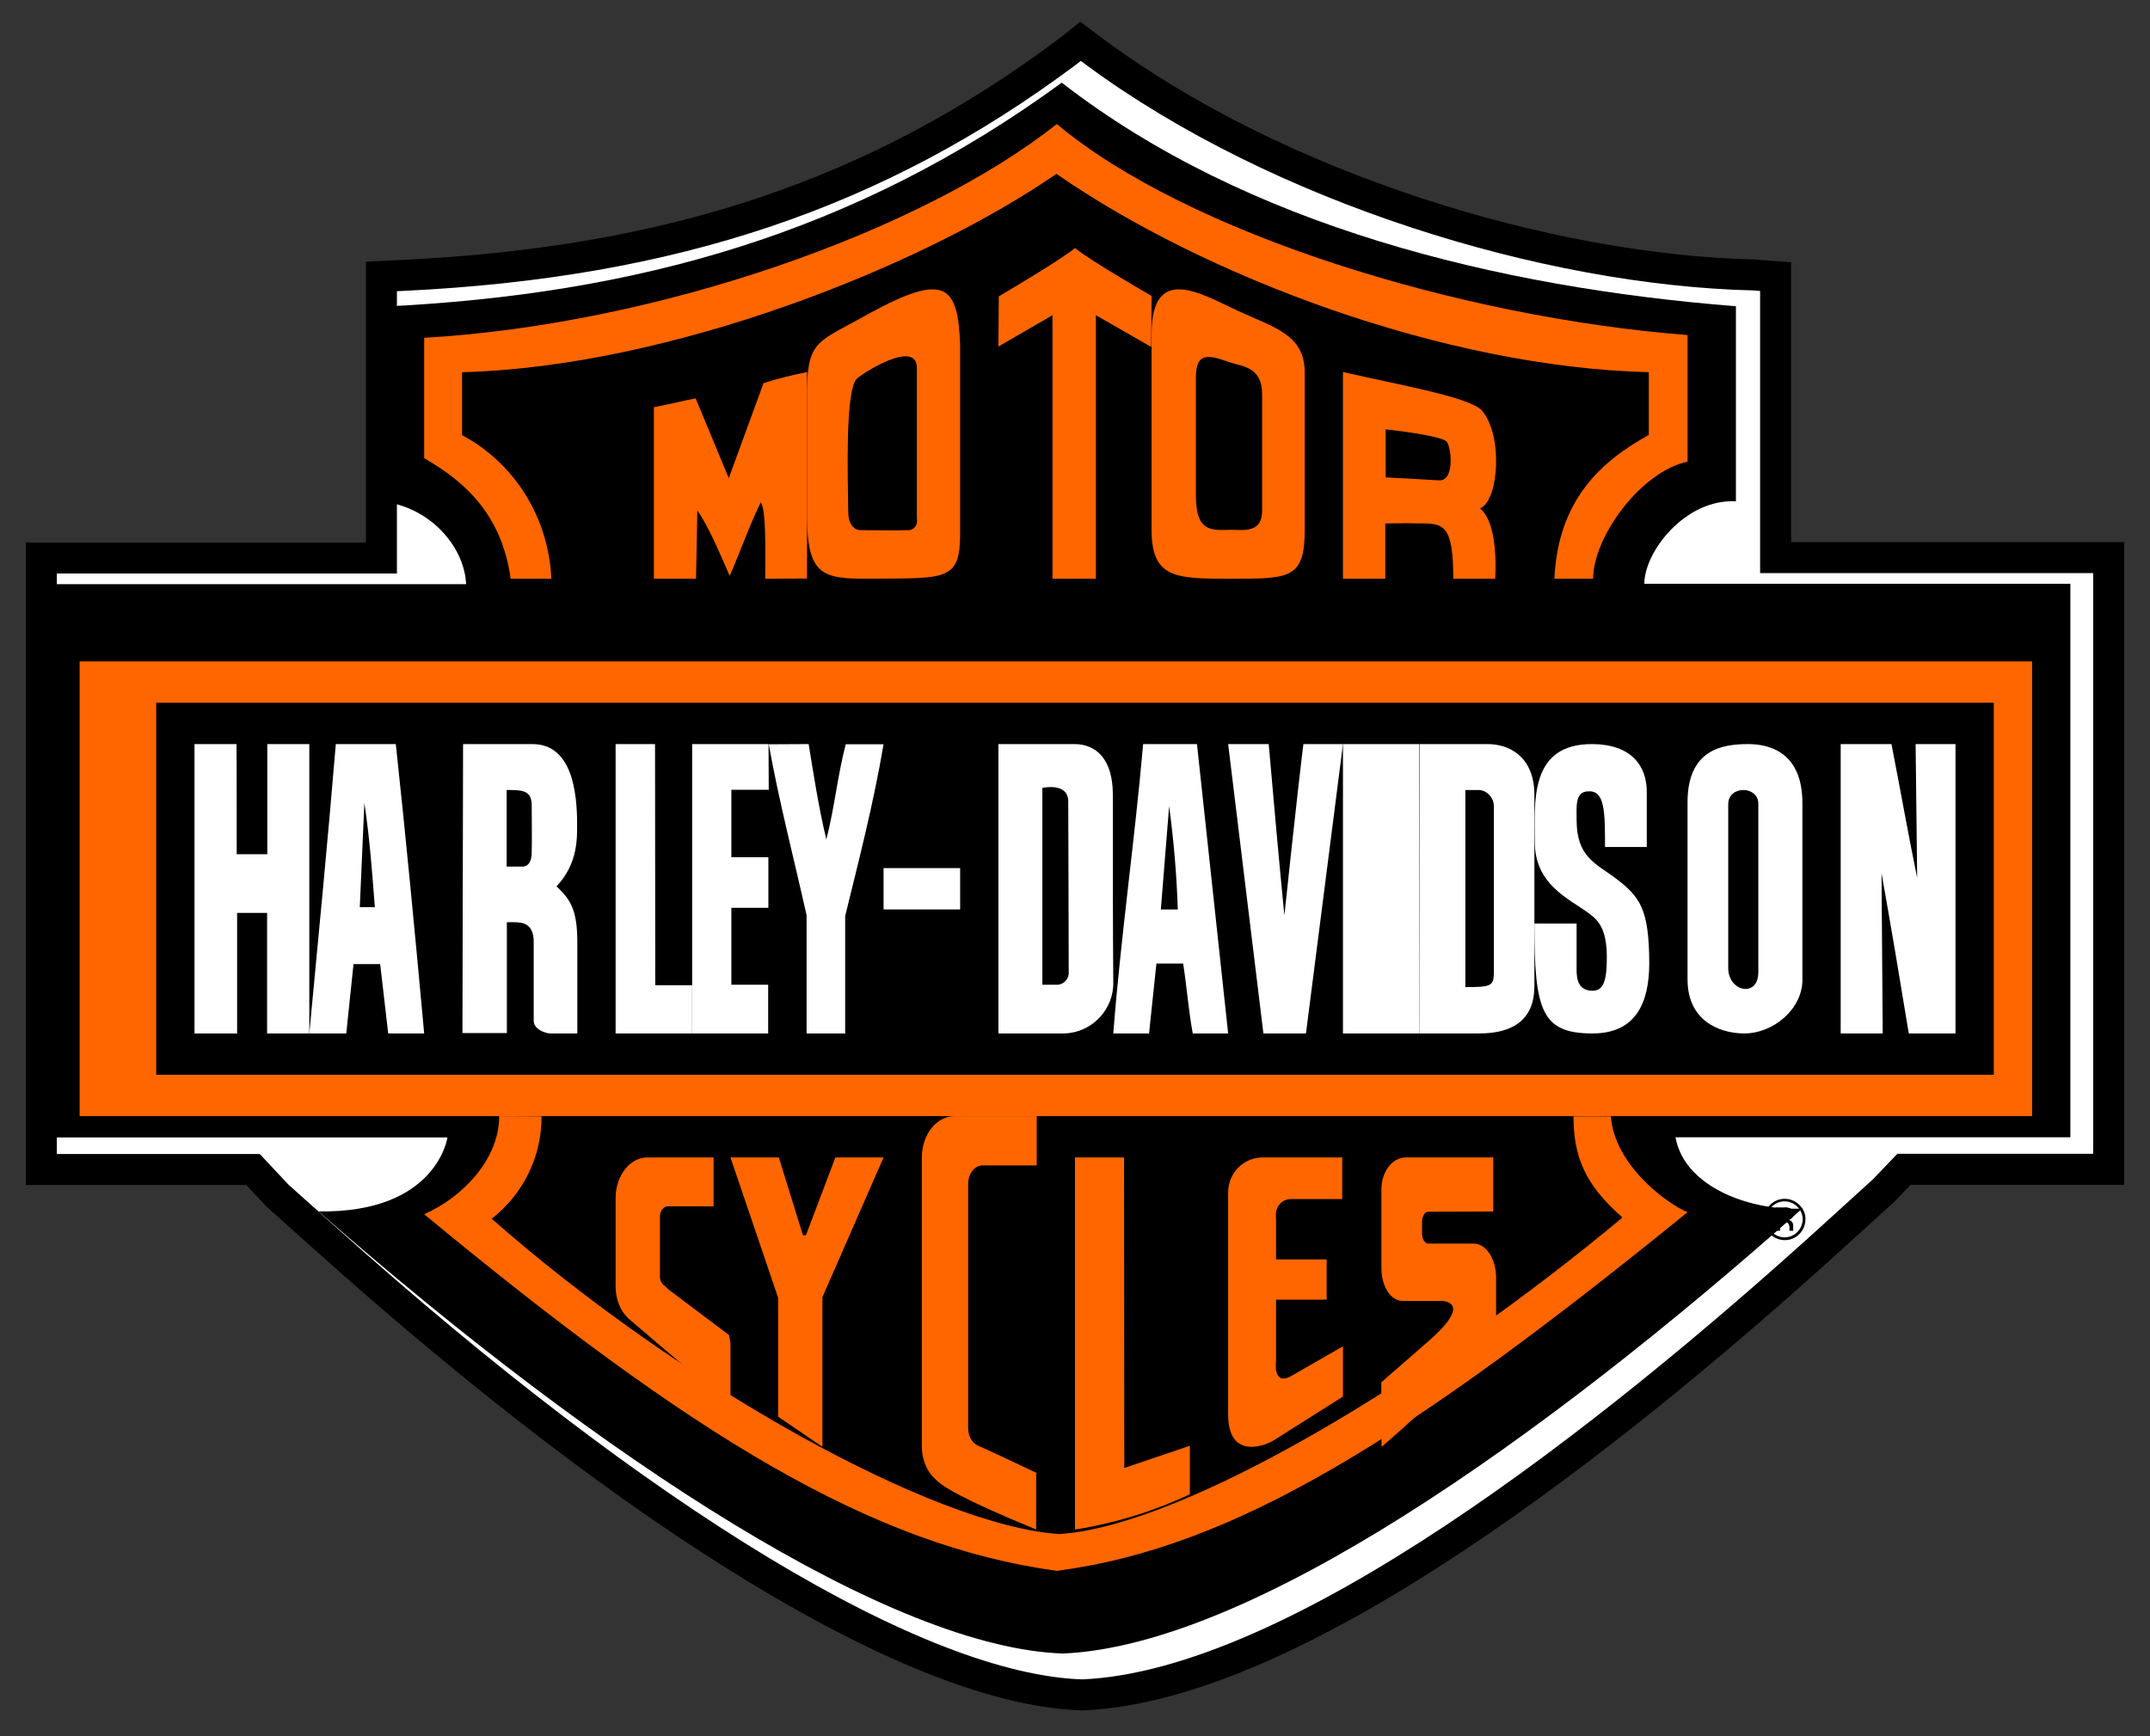 <?xml version="1.0" encoding="UTF-8"?> <svg xmlns="http://www.w3.org/2000/svg" xmlns:xlink="http://www.w3.org/1999/xlink" width="52px" height="42px" viewBox="0 0 52 42" version="1.1"><rect x="0" y="0" width="52" height="42" fill="#333333" stroke="none"/><title>Harley-Davidson_logo-1</title><g id="Page-1" stroke="none" stroke-width="1" fill="none" fill-rule="evenodd"><g id="Harley-Davidson_logo-1" transform="translate(1, 1)" fill-rule="nonzero"><path d="M25.49,0.266 C29.925,3.542 36.405,5.533 41.42,5.651 L41.945,5.692 L41.945,12.489 L50,12.489 L50,27.286 L45.05,27.286 L44.565,27.793 L43.355,28.893 C37.915,33.837 30.35,39.775 25.2,40 L25.155,40 C21.205,39.867 14.54,35.839 6.875,28.965 L5.715,27.926 L5.12,27.291 L0,27.291 L0,12.499 L8.225,12.499 L8.225,5.687 L8.76,5.661 C15.275,5.349 20.225,3.685 24.81,0.256 L25.135,0 L25.49,0.266 Z" id="Path" stroke="#000000" stroke-width="0.75" fill="#FFFFFF"></path><path d="M24.68,1 C29.149,4.468 35.225,5.955 40.985,6.408 L40.985,11.127 C39.764,11.062 38.77,12.343 38.77,13.122 L49.074,13.122 L49.074,26.511 L39.523,26.511 C39.749,27.752 41.401,28.3 42.591,28.235 C36.244,33.879 29.235,38.804 24.71,39 C20.583,38.864 13.608,34.361 6.704,28.305 C9.566,28.35 9.822,26.516 9.822,26.516 L0,26.516 L0,13.132 L10.274,13.132 C10.224,12.157 9.325,11.243 8.255,11.137 L8.255,6.418 C14.381,6.126 19.669,4.659 24.68,1 Z" id="Path" fill="#000000"></path><path d="M39.815,7.105 C39.815,7.978 39.815,9.174 39.815,10.167 C38.68,10.411 37.531,11.991 37.531,13 L36.594,13 C36.685,11.087 37.728,10.156 38.878,9.522 C38.878,8.919 38.878,8.592 38.878,8.004 C33.919,7.879 28.141,5.691 24.55,3.206 C21.283,5.462 15.185,7.874 10.176,8.004 C10.176,8.342 10.176,9.008 10.176,9.527 C11.447,10.203 12.273,11.529 12.334,13 L11.351,13 C11.138,11.482 10.292,10.676 9.259,10.084 C9.259,9.117 9.259,8.176 9.259,7.172 C14.922,6.845 21.293,4.594 24.56,2 C27.69,4.625 34.249,6.673 39.815,7.105 Z" id="Path" fill="#FF6600"></path><path d="M26.852,6.159 L26.843,7.393 L25.505,6.625 L25.505,13 L24.456,13 C24.456,10.915 24.456,6.625 24.456,6.625 L23.148,7.383 L23.157,6.169 C23.157,6.169 24.669,5.282 25,5 C25.348,5.292 26.852,6.159 26.852,6.159 Z" id="Path" fill="#FF6600"></path><path d="M17.508,13 C17.508,12.372 17.536,11.325 17.399,11.153 C17.122,11.715 16.881,12.408 16.648,12.929 C16.412,12.403 16.166,11.78 15.866,11.35 L15.834,13 L14.815,13 L14.815,8.85 C15.37,8.744 15.534,8.688 15.825,8.638 L16.626,10.566 L17.467,8.268 C17.813,8.157 18.164,8.071 18.519,8 L18.519,12.995 L17.508,13 L17.508,13 Z" id="Path" fill="#FF6600"></path><path d="M22.222,7.349 C22.222,9.32 22.222,11.192 22.222,11.946 C22.212,13.014 21.891,12.987 20.285,12.998 C18.966,13.009 18.533,13.031 18.519,11.533 L18.519,8.395 C18.543,7.206 18.815,7.266 20.013,6.589 C21.877,5.565 22.169,5.912 22.222,7.349 Z M21.176,7.905 C21.176,7.173 19.803,8.065 19.716,8.169 C19.438,8.489 19.506,10.542 19.516,11.407 C19.516,11.599 19.604,11.825 19.818,11.825 C20.164,11.825 20.67,11.836 20.957,11.825 C21.069,11.836 21.171,11.743 21.181,11.616 C21.181,11.594 21.181,11.566 21.176,11.544 C21.176,11.313 21.176,7.905 21.176,7.905 Z" id="Shape" fill="#FF6600"></path><path d="M30.556,8.009 L30.556,11.812 C30.556,13 30.197,13 28.779,13 C27.442,13 26.852,13 26.852,11.812 C26.852,11.812 26.852,8.368 26.852,7.085 C26.852,5.366 28.042,6.101 28.945,6.522 C29.8,6.92 30.556,7.085 30.556,8.009 Z M28.746,7.765 C28.255,7.594 27.924,7.494 27.924,8.125 C27.924,9.197 27.924,10.988 27.924,10.988 C27.924,11.911 28.33,11.817 28.775,11.817 C29.082,11.817 29.53,11.9 29.526,11.347 C29.526,10.203 29.526,9.772 29.526,8.545 C29.53,7.876 29.058,7.87 28.746,7.765 Z" id="Shape" fill="#FF6600"></path><path d="M34.847,8.938 C35.363,9.549 35.243,11.133 34.794,11.297 C35.267,11.677 35.162,13 35.162,13 L34.149,13 C34.149,11.682 33.91,11.656 33.317,11.662 C32.887,11.651 33.006,11.662 32.504,11.662 L32.504,13 L31.481,13 L31.481,8 C32.896,8.323 34.569,8.61 34.847,8.938 Z M32.514,9.385 L32.514,10.549 C33.183,10.585 33.35,10.59 33.814,10.621 C34.187,10.621 34.101,9.836 33.996,9.692 C33.919,9.569 33.078,9.451 32.514,9.385 Z" id="Shape" fill="#FF6600"></path><rect id="Rectangle" fill="#FF6600" x="0.926" y="15" width="47.222" height="11"></rect><path d="M12.098,26.005 C12.103,26.969 11.661,27.884 10.892,28.482 C15.45,32.496 21.595,35.912 24.62,36.11 C27.69,35.912 33.67,32.269 38.242,28.452 C37.323,27.651 37.061,26.974 37.056,26.005 L37.961,26.005 C38.041,27.167 39.292,28.106 39.815,28.324 C33.107,33.777 28.861,36.441 24.56,37 C20.088,36.387 15.756,33.752 9.259,28.373 C10.164,27.978 11.078,27.053 11.073,26 L12.098,26.005 L12.098,26.005 Z" id="Path" fill="#FF6600"></path><path d="M42.47,28.19 C42.642,28.356 42.642,28.632 42.47,28.804 C42.304,28.975 42.027,28.975 41.855,28.804 L41.855,28.804 C41.775,28.724 41.726,28.613 41.732,28.497 C41.732,28.258 41.916,28.067 42.156,28.061 C42.279,28.061 42.39,28.11 42.47,28.19 Z M42.519,28.147 C42.322,27.951 42.002,27.951 41.812,28.147 C41.621,28.344 41.615,28.663 41.812,28.853 C42.009,29.049 42.328,29.049 42.519,28.853 C42.611,28.761 42.666,28.632 42.666,28.497 C42.672,28.368 42.617,28.239 42.519,28.147 Z M42.242,28.472 C42.211,28.485 42.181,28.485 42.15,28.485 L42.052,28.485 L42.052,28.288 L42.138,28.288 C42.181,28.288 42.218,28.294 42.254,28.307 C42.297,28.337 42.31,28.399 42.273,28.448 C42.267,28.46 42.254,28.466 42.242,28.472 L42.242,28.472 Z M41.966,28.773 L42.052,28.773 L42.052,28.558 L42.125,28.558 C42.162,28.558 42.199,28.564 42.23,28.577 C42.267,28.607 42.285,28.656 42.279,28.699 L42.279,28.773 L42.371,28.773 L42.371,28.773 C42.371,28.761 42.371,28.755 42.371,28.742 C42.371,28.73 42.371,28.712 42.371,28.699 L42.371,28.644 C42.371,28.613 42.359,28.583 42.34,28.558 C42.316,28.528 42.285,28.509 42.242,28.503 C42.273,28.497 42.297,28.491 42.322,28.479 C42.359,28.454 42.377,28.411 42.377,28.368 C42.383,28.307 42.347,28.252 42.291,28.227 C42.242,28.209 42.193,28.202 42.144,28.209 L41.947,28.209 L41.947,28.761 L41.966,28.773 Z" id="Shape" fill="#000000"></path><rect id="Rectangle" fill="#000000" x="2.778" y="16" width="44.444" height="9"></rect><path d="M38.829,18.168 L38.829,19.489 L37.819,19.489 C37.819,18.659 37.819,18.118 37.42,18.143 C37.077,18.143 37.137,18.54 37.132,18.838 C37.132,19.723 37.59,19.887 38.053,20.229 C38.67,20.691 38.884,20.989 38.889,22.296 C38.889,23.26 38.565,24 37.515,24 C36.28,24 36.111,23.444 36.111,21.342 C36.27,21.342 36.918,21.342 37.132,21.342 C37.132,21.685 37.132,22.187 37.132,22.366 C37.132,22.544 37.097,22.967 37.515,22.967 C37.769,22.967 37.863,22.758 37.863,22.162 C37.863,21.481 37.664,21.268 37.435,21.099 C36.982,20.756 36.121,20.418 36.121,19.37 C36.121,18.421 35.972,16.985 37.525,17 C38.446,17.01 38.834,17.517 38.829,18.168 Z" id="Path" fill="#FFFFFF"></path><path d="M4.725,19.664 L5.465,19.664 L5.465,17 L6.481,17 L6.481,24 L5.46,24 L5.46,21.084 L4.735,21.084 L4.735,24 L3.704,24 L3.704,17 L4.72,17 C4.725,17 4.725,19.664 4.725,19.664 Z" id="Path" fill="#FFFFFF"></path><path d="M14.848,22.832 C15.173,22.832 15.42,22.832 15.741,22.832 L15.741,24 L13.889,24 L13.889,17 L14.843,17 L14.848,22.832 L14.848,22.832 Z" id="Path" fill="#FFFFFF"></path><path d="M17.593,18.106 L16.689,18.106 L16.689,19.736 C17.048,19.736 17.272,19.736 17.584,19.736 L17.584,20.96 L16.689,20.96 L16.689,22.822 C17.022,22.822 17.242,22.822 17.579,22.822 L17.579,24 L15.741,24 L15.741,17 L17.588,17 L17.593,18.106 L17.593,18.106 Z" id="Path" fill="#FFFFFF"></path><path d="M18.558,17 C18.681,17.747 18.79,18.484 18.986,19.309 C19.196,18.479 19.25,17.794 19.455,17.005 L20.37,17.005 C20.115,18.494 19.778,19.781 19.441,21.162 C19.441,22.293 19.441,22.905 19.441,24 L18.508,24 C18.508,22.838 18.508,22.023 18.508,21.141 C18.198,19.75 17.843,18.396 17.593,17.005 L18.558,17 Z" id="Path" fill="#FFFFFF"></path><path d="M29.685,17 C29.803,18.358 29.931,19.788 30.064,21.145 C30.064,21.145 30.372,18.224 30.524,17 L31.481,17 L30.586,24 L29.557,24 L28.704,17 L29.68,17 L29.685,17 L29.685,17 Z" id="Path" fill="#FFFFFF"></path><polygon id="Path" fill="#FFFFFF" points="33.333 24 31.481 24 31.481 17 33.324 17"></polygon><path d="M44.747,17 C44.959,18.079 45.152,19.185 45.369,20.238 L45.331,17 L46.296,17 L46.296,24 L45.166,24 C44.95,22.682 44.743,21.447 44.507,20.124 L44.535,24 L43.519,24 L43.519,17 L44.747,17 L44.747,17 Z" id="Path" fill="#FFFFFF"></path><path d="M42.593,18.43 C42.593,19.067 42.593,22.707 42.593,22.707 C42.593,23.407 41.889,24.01 41.165,24 C40.564,23.99 39.815,23.681 39.815,22.692 C39.815,21.742 39.815,20.199 39.815,18.406 C39.815,17.123 40.666,17.005 41.257,17 C41.803,16.995 42.593,17.201 42.593,18.43 Z M40.799,18.45 C40.799,19.302 40.799,20.894 40.799,22.418 C40.799,22.991 41.527,23.148 41.527,22.516 C41.527,20.982 41.527,18.837 41.527,18.455 C41.538,18.004 40.804,17.99 40.799,18.45 L40.799,18.45 Z" id="Shape" fill="#FFFFFF"></path><path d="M24.983,17 C25.532,17 25.91,17.386 25.915,18.204 C25.915,19.69 25.915,21.49 25.926,22.755 C25.941,23.424 25.407,23.985 24.734,24 C24.708,24 24.687,24 24.661,24 C24.278,24 23.76,24 23.148,24 L23.148,17 L24.983,17 Z M24.21,18.06 L24.21,22.822 C24.366,22.822 24.356,22.822 24.589,22.822 C24.755,22.802 24.869,22.652 24.848,22.493 C24.848,22.493 24.848,22.493 24.848,22.488 C24.848,21.629 24.837,18.656 24.837,18.389 C24.837,17.916 24.21,18.06 24.21,18.06 Z" id="Shape" fill="#FFFFFF"></path><path d="M34.983,17 C35.509,17 36.111,17.309 36.111,18.234 L36.111,22.858 C36.111,23.609 35.662,24 34.773,24 L33.333,24 L33.333,17 L34.983,17 L34.983,17 Z M34.783,18.111 C34.595,18.111 34.441,18.111 34.441,18.111 L34.441,22.879 C35.054,22.879 35.126,22.853 35.131,22.544 C35.131,22.544 35.131,19.695 35.131,18.497 C35.126,18.296 34.978,18.132 34.783,18.111 L34.783,18.111 Z" id="Shape" fill="#FFFFFF"></path><path d="M11.879,17 C12.846,17 12.958,18.197 12.958,18.931 C12.958,19.265 12.982,19.891 12.46,20.441 C12.787,20.749 12.958,20.996 12.963,21.756 C12.963,22.485 12.963,23.101 12.963,24 L12.309,24 C12.192,24 11.904,23.897 11.908,23.692 C11.908,23.25 11.908,22.31 11.908,21.787 C11.908,21.355 11.664,21.309 11.435,21.309 L11.259,21.309 L11.259,23.99 L10.185,23.99 L10.2,17 C10.634,17 10.771,17 11.879,17 Z M11.254,18.109 L11.254,19.963 L11.645,19.963 C11.747,19.963 11.865,19.881 11.86,19.604 C11.869,19.285 11.86,18.803 11.86,18.5 C11.865,18.114 11.645,18.114 11.254,18.109 L11.254,18.109 Z" id="Shape" fill="#FFFFFF"></path><path d="M28.704,24 L27.848,24 C27.745,23.434 27.705,22.884 27.616,22.308 L26.969,22.308 L26.791,24 L25.926,24 C26.104,21.686 26.448,19.309 26.648,17 L27.95,17 L28.704,24 Z M27.277,18.502 L27.076,21.001 L27.486,21.001 C27.46,20.168 27.388,19.335 27.277,18.502 L27.277,18.502 Z" id="Shape" fill="#FFFFFF"></path><path d="M8.573,17 C8.817,19.263 9.034,21.536 9.259,24 L8.389,24 C8.315,23.378 8.241,22.724 8.195,22.323 L7.55,22.323 L7.375,24 L6.481,24 C6.698,21.696 6.924,19.392 7.122,17 L8.573,17 L8.573,17 Z M7.813,18.42 L7.702,20.945 L8.066,20.945 C7.997,20.06 7.946,19.33 7.813,18.42 L7.813,18.42 Z" id="Shape" fill="#FFFFFF"></path><rect id="Rectangle" fill="#FFFFFF" x="20.37" y="20" width="1.852" height="1"></rect><polygon id="Path" fill="#FF6600" points="16.667 27 17.837 27 18.42 28.881 18.493 28.881 19.204 27 20.37 27 18.891 30.379 18.891 34 17.82 33.271 17.82 30.394"></polygon><path d="M14.196,30.893 L16.667,33 L16.667,31.492 L16.633,31.296 L15.156,30.185 L15.084,30.109 C15.017,30.076 14.971,29.995 14.962,29.902 L14.962,28.416 C14.966,28.285 15.051,28.182 15.152,28.182 C15.152,28.182 15.152,28.182 15.152,28.182 L16.258,28.182 L16.258,27 L14.672,27 C14.251,26.989 13.897,27.419 13.889,27.969 L13.889,30.12 C13.889,30.43 14.003,30.713 14.196,30.893 Z" id="Path" fill="#FF6600"></path><path d="M24.074,34.633 L23.037,34.144 L22.646,33.968 C22.512,33.908 22.42,33.743 22.416,33.562 L22.416,27.626 C22.42,27.379 22.581,27.186 22.776,27.192 L24.074,27.192 L24.074,26 L22.104,26 C21.67,25.989 21.305,26.423 21.296,26.978 L21.296,33.996 C21.296,34.309 21.418,34.6 21.622,34.781 L21.622,34.781 C21.791,34.957 22.242,35.253 24.061,36 L24.061,34.644 L24.074,34.644 L24.074,34.633 Z" id="Path" fill="#FF6600"></path><path d="M26.187,27 L25,27 L25,36 C25.955,35.851 26.892,35.562 27.778,35.149 L27.778,33.974 L26.192,34.512 L26.187,27 L26.187,27 Z" id="Path" fill="#FF6600"></path><path d="M31.463,28.012 L31.463,27 L29.549,27 C29.095,26.991 28.713,27.359 28.704,27.83 L28.704,33.25 C28.726,34.397 29.727,33.898 29.786,33.856 C30.036,33.698 31.481,32.784 31.481,32.784 L31.481,31.568 L30.249,32.276 C29.772,32.556 29.863,31.922 29.863,31.922 L29.863,30.44 L31.086,30.44 L31.086,29.466 L29.863,29.466 L29.863,28.534 L29.858,28.37 C29.863,28.165 30.027,28.002 30.227,28.007 L31.459,28.007 L31.459,28.012 L31.463,28.012 Z" id="Path" fill="#FF6600"></path><path d="M33.551,28.313 C33.469,28.307 33.398,28.41 33.394,28.542 C33.394,28.542 33.394,28.542 33.394,28.542 L33.394,28.855 C33.398,28.982 33.465,29.084 33.551,29.084 C33.551,29.084 33.551,29.084 33.551,29.084 L34.623,29.084 C34.92,29.066 35.173,29.422 35.185,29.88 L35.185,31.03 C35.119,31.699 32.415,34 32.415,34 L32.407,32.44 L33.547,31.446 C34.705,30.434 33.828,30.47 33.828,30.47 L32.942,30.47 C32.657,30.488 32.419,30.145 32.411,29.705 L32.411,27.771 C32.411,27.349 32.673,27 32.997,27 L33.176,27 L35.115,27 L35.115,28.307 L33.551,28.313 L33.551,28.313 Z" id="Path" fill="#FF6600"></path></g></g></svg> 